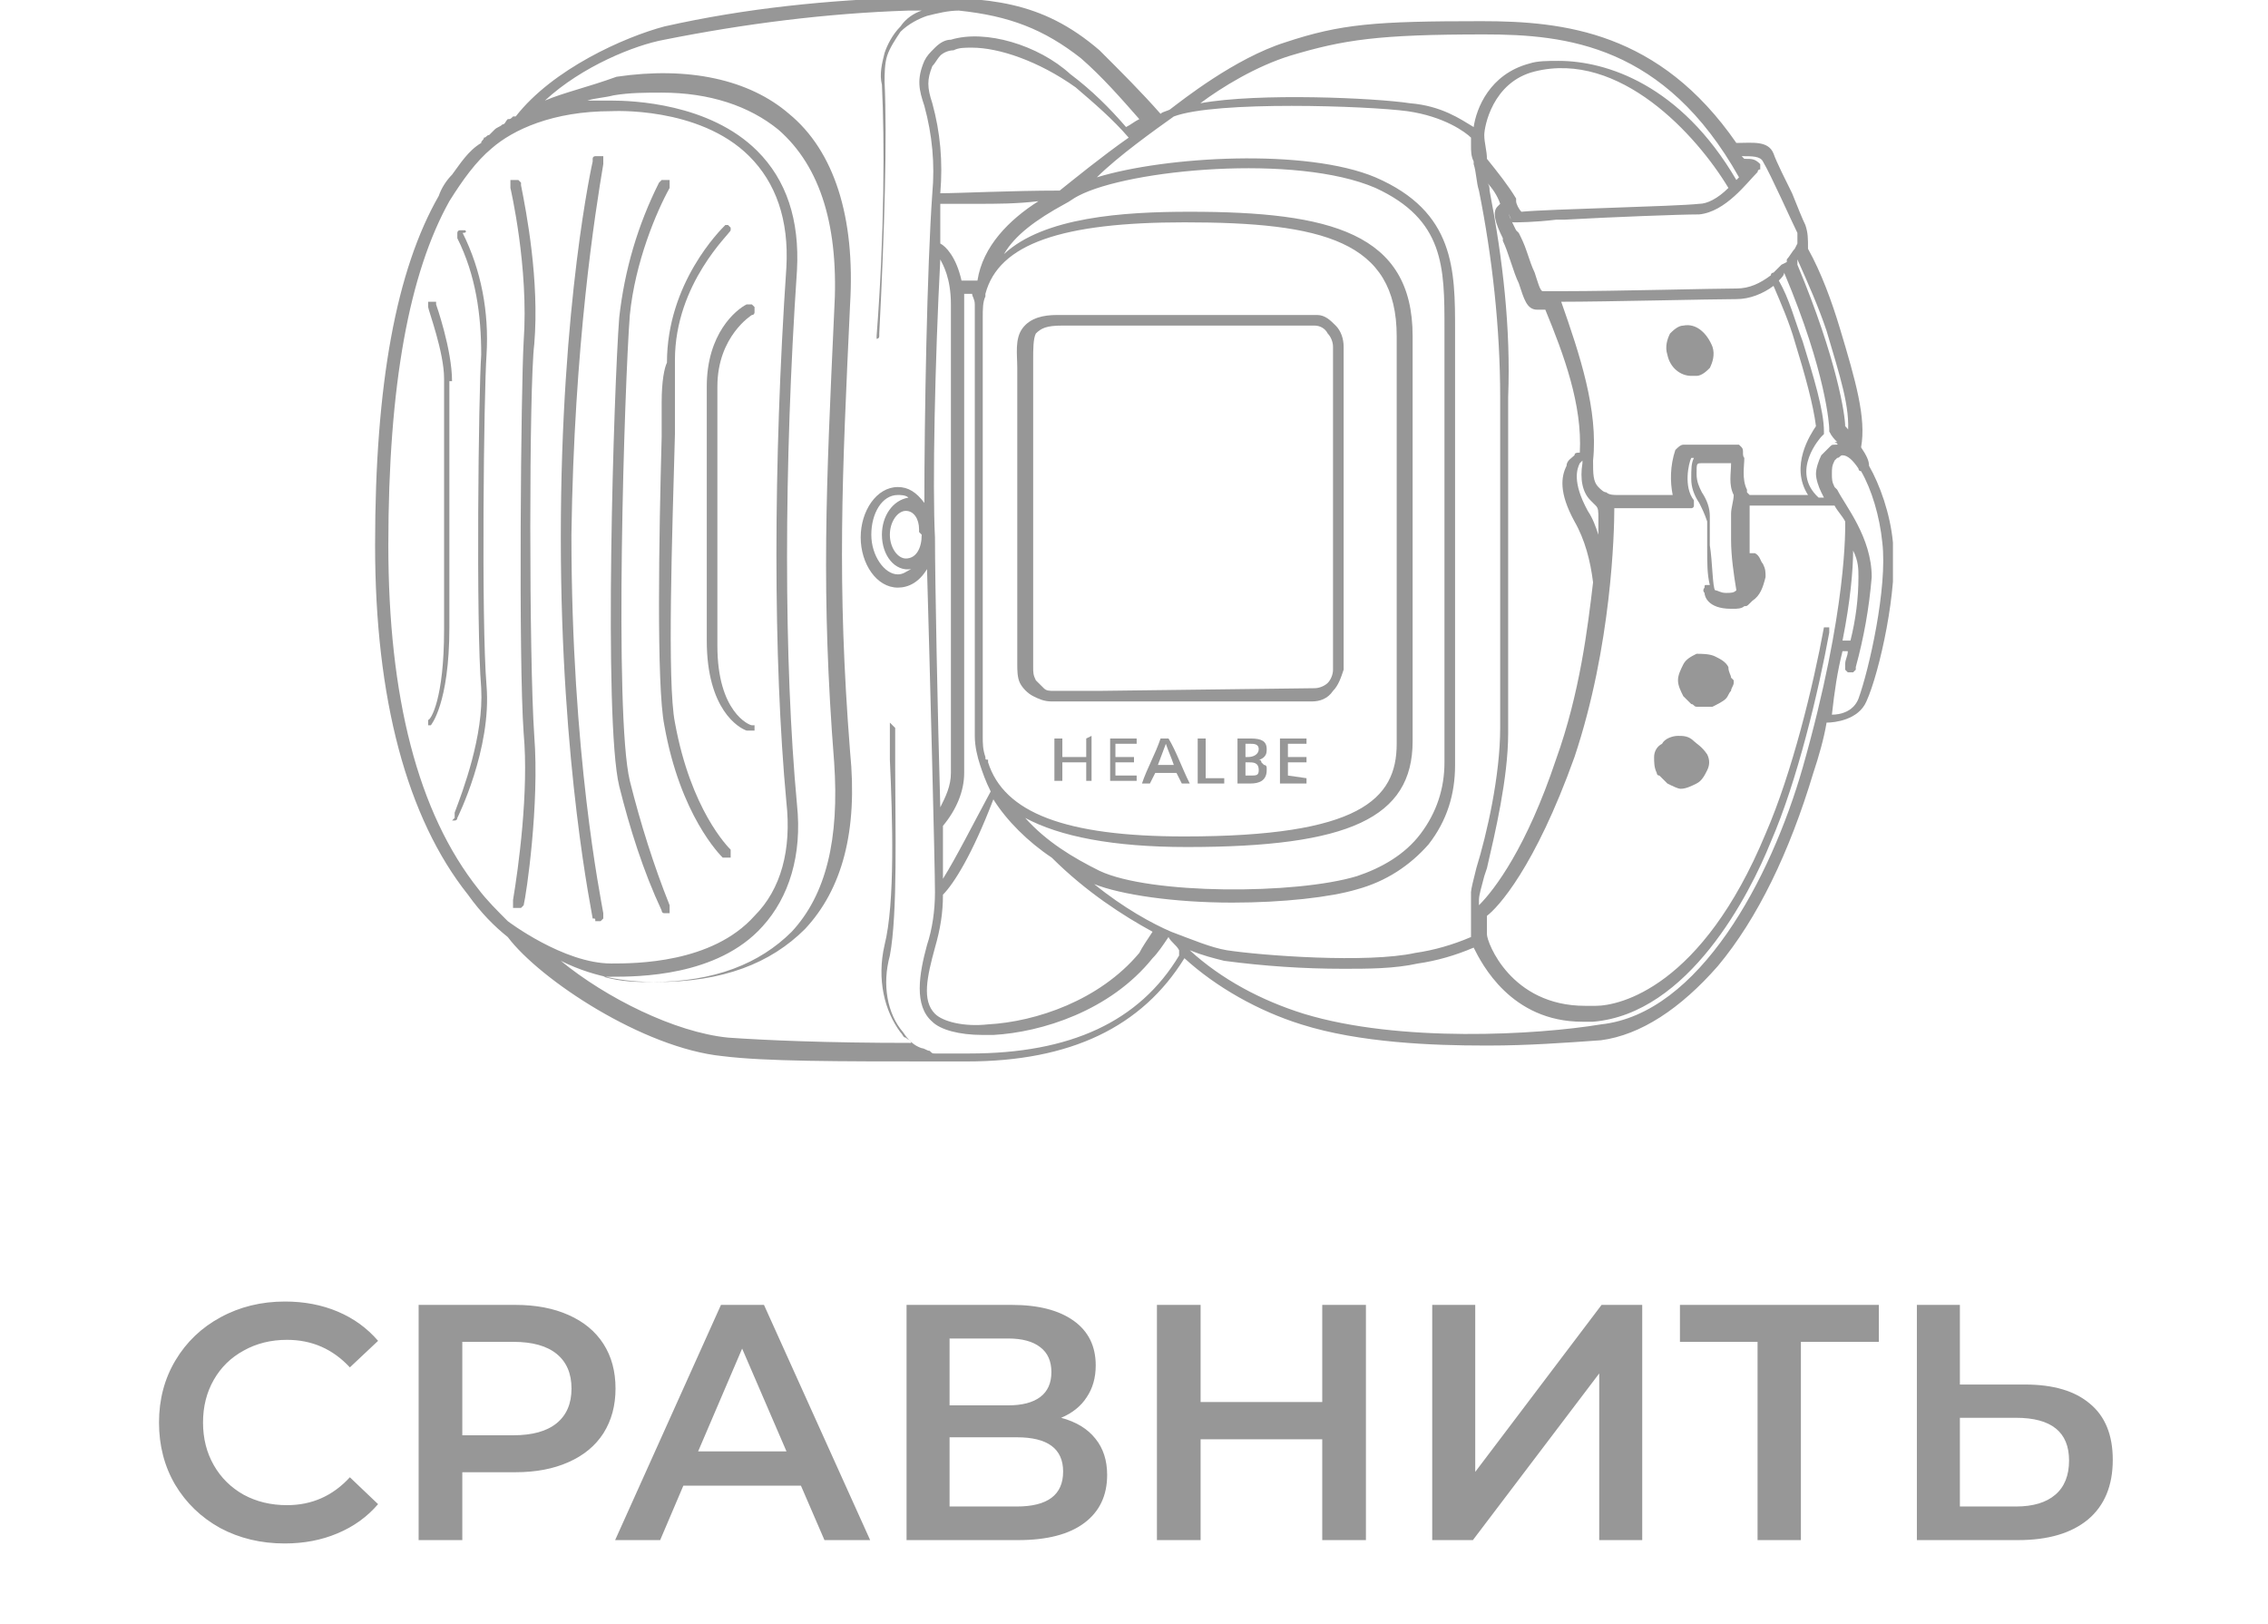 <?xml version="1.0" encoding="UTF-8"?> <svg xmlns="http://www.w3.org/2000/svg" width="81" height="58" viewBox="0 0 81 58" fill="none"><g clip-path="url(#clip0_1325_18474)"><path d="M21.261 32.896C21.356 32.896 21.356 32.896 21.356 32.896C21.356 32.896 21.356 32.896 21.451 32.896L21.546 32.801C21.546 32.801 21.546 32.801 21.546 32.706V32.612C21.451 32.045 20.408 26.94 20.408 19.095C20.503 12.289 21.261 7.562 21.546 5.861V5.766V5.672V5.577H21.451C21.356 5.577 21.356 5.577 21.261 5.577C21.261 5.577 21.167 5.577 21.167 5.672C21.167 5.672 21.167 5.672 21.167 5.766C21.167 5.766 20.029 10.776 20.029 19.189C20.029 27.413 21.167 32.706 21.167 32.801C21.261 32.801 21.261 32.801 21.261 32.896Z" fill="#979797"></path><path d="M18.702 12.194C18.608 13.801 18.513 23.537 18.702 26.184C18.892 28.264 18.513 31.005 18.323 32.139C18.323 32.234 18.323 32.234 18.323 32.234V32.328C18.323 32.328 18.323 32.328 18.323 32.423C18.323 32.423 18.323 32.423 18.418 32.423C18.418 32.423 18.418 32.423 18.513 32.423C18.513 32.423 18.513 32.423 18.608 32.423L18.702 32.328C18.797 31.95 19.271 28.736 19.081 26.279C18.892 23.537 18.892 13.801 19.081 12.289C19.271 10.02 18.797 7.562 18.608 6.617V6.523C18.608 6.523 18.608 6.523 18.513 6.428C18.513 6.428 18.418 6.428 18.323 6.428H18.229V6.523V6.617C18.229 6.617 18.229 6.617 18.229 6.712C18.229 6.712 18.892 9.547 18.702 12.194Z" fill="#979797"></path><path d="M23.631 32.517C23.631 32.517 23.631 32.612 23.726 32.612H23.821H23.915C23.915 32.612 23.915 32.612 23.915 32.517V32.423C23.915 32.423 23.915 32.423 23.915 32.328C23.347 30.911 22.873 29.398 22.494 27.886C21.925 25.523 22.304 13.707 22.494 11.249C22.683 9.358 23.442 7.562 23.915 6.712V6.617V6.523V6.428H23.821H23.726H23.631C23.631 6.428 23.631 6.428 23.536 6.523C22.778 8.035 22.304 9.642 22.115 11.343C21.925 13.801 21.546 25.712 22.115 28.075C22.494 29.587 22.968 31.1 23.631 32.517Z" fill="#979797"></path><path d="M16.617 8.224C16.523 8.224 16.523 8.224 16.428 8.224C16.333 8.224 16.333 8.318 16.333 8.318C16.333 8.318 16.333 8.318 16.333 8.413C16.333 8.413 16.333 8.413 16.333 8.507C16.997 9.831 17.186 11.249 17.186 12.667C17.091 13.99 16.997 22.308 17.186 24.577C17.281 26.279 16.523 28.264 16.238 29.02V29.114V29.209L16.144 29.303H16.238C16.238 29.303 16.333 29.303 16.333 29.209C16.333 29.209 17.565 26.751 17.376 24.483C17.186 22.214 17.281 13.99 17.376 12.667C17.47 11.154 17.186 9.642 16.523 8.318C16.712 8.318 16.617 8.224 16.617 8.224Z" fill="#979797"></path><path d="M16.144 13.612C16.144 12.478 15.575 10.871 15.575 10.871C15.575 10.871 15.575 10.871 15.575 10.776C15.481 10.776 15.481 10.776 15.386 10.776H15.291C15.291 10.776 15.291 10.776 15.291 10.871V10.965C15.291 11.06 15.86 12.572 15.86 13.517V22.497C15.86 24.955 15.386 25.711 15.291 25.711V25.806V25.901H15.386C15.386 25.901 16.049 25.144 16.049 22.403V13.612H16.144Z" fill="#979797"></path><path d="M23.631 14.368V15.597C23.536 19.095 23.441 24.483 23.726 25.901C24.294 29.114 25.716 30.532 25.811 30.627H25.905H26C26 30.627 26 30.627 26.095 30.627V30.532C26.095 30.532 26.095 30.532 26.095 30.438V30.343C26 30.249 24.673 28.925 24.105 25.806C23.82 24.388 24.01 19 24.105 15.503V15.313C24.105 14.179 24.105 13.328 24.105 12.856C24.105 10.114 26.095 8.318 26.095 8.224V8.129L26 8.035H25.905C25.716 8.224 23.82 10.114 23.82 12.95C23.726 13.139 23.631 13.612 23.631 14.368Z" fill="#979797"></path><path d="M25.242 22.876C25.242 25.333 26.379 25.995 26.664 26.09H26.759C26.759 26.09 26.759 26.09 26.853 26.09H26.948V25.995C26.948 25.901 26.948 25.901 26.948 25.901H26.853C26.759 25.901 25.621 25.428 25.621 23.065V13.801C25.621 12.005 26.853 11.249 26.853 11.249C26.948 11.249 26.948 11.154 26.948 11.154V11.06V10.965L26.853 10.871C26.853 10.871 26.759 10.871 26.664 10.871C26.285 11.06 25.242 11.91 25.242 13.801V22.876Z" fill="#979797"></path><path d="M60.118 11.627C59.928 11.627 59.739 11.816 59.644 11.911C59.549 12.1 59.454 12.383 59.549 12.667C59.644 13.139 60.023 13.423 60.402 13.423C60.497 13.423 60.497 13.423 60.592 13.423C60.781 13.423 60.971 13.234 61.065 13.139C61.16 12.95 61.255 12.667 61.16 12.383C60.971 11.911 60.592 11.532 60.118 11.627Z" fill="#979797"></path><path d="M61.823 24.199C61.823 24.105 61.728 24.01 61.728 23.821C61.634 23.632 61.444 23.537 61.255 23.443C61.065 23.348 60.781 23.348 60.591 23.348C60.402 23.443 60.212 23.537 60.117 23.727C60.023 23.916 59.928 24.105 59.928 24.294C59.928 24.483 60.023 24.672 60.117 24.861C60.212 24.955 60.307 25.05 60.402 25.144C60.496 25.144 60.496 25.239 60.591 25.239H60.686H60.781H60.875C60.97 25.239 61.065 25.239 61.16 25.239C61.349 25.144 61.539 25.05 61.634 24.955C61.728 24.861 61.728 24.766 61.823 24.672C61.823 24.577 61.918 24.483 61.918 24.388V24.294C61.823 24.199 61.823 24.199 61.823 24.199Z" fill="#979797"></path><path d="M60.497 26.468C60.307 26.279 60.118 26.279 59.928 26.279C59.739 26.279 59.454 26.373 59.359 26.562C59.17 26.657 59.075 26.846 59.075 27.035C59.075 27.224 59.075 27.413 59.17 27.602C59.17 27.602 59.17 27.697 59.265 27.697L59.359 27.791C59.454 27.886 59.549 27.98 59.549 27.98C59.739 28.075 59.928 28.169 60.023 28.169C60.212 28.169 60.402 28.075 60.592 27.98C60.781 27.886 60.876 27.697 60.971 27.507C61.065 27.318 61.065 27.129 60.971 26.94C60.781 26.657 60.592 26.562 60.497 26.468Z" fill="#979797"></path><path d="M67.605 19.378C67.51 18.338 67.131 17.299 66.752 16.637C66.752 16.448 66.657 16.259 66.467 15.975C66.657 14.935 66.278 13.612 65.709 11.721C65.425 10.776 65.046 9.736 64.572 8.886C64.572 8.508 64.572 8.318 64.477 8.035C64.382 7.846 64.193 7.373 64.003 6.901C63.814 6.522 63.435 5.766 63.34 5.483C63.15 5.01 62.582 5.105 62.013 5.105C59.265 1.134 55.853 0.756 52.915 0.756C49.124 0.756 47.892 0.851 45.902 1.512C44.101 2.08 42.206 3.592 41.827 3.876C41.732 3.97 41.543 3.97 41.448 4.065C40.784 3.308 40.026 2.552 39.268 1.796C37.183 4.49643e-05 35.288 -0.094 32.539 -0.094C29.601 4.49419e-05 26.663 0.284 23.726 0.945C22.304 1.323 19.745 2.458 18.418 4.159H18.324C18.229 4.254 18.229 4.254 18.134 4.254C18.039 4.348 18.039 4.443 17.945 4.443C17.85 4.537 17.755 4.537 17.66 4.632C17.565 4.726 17.565 4.726 17.471 4.821C17.376 4.821 17.376 4.915 17.281 4.915C17.281 5.01 17.186 5.01 17.186 5.105C16.712 5.388 16.428 5.861 16.144 6.239C15.954 6.428 15.765 6.711 15.67 6.995C14.154 9.642 13.396 13.707 13.396 19.473C13.396 24.955 14.533 29.209 16.712 31.95C17.186 32.612 17.66 33.085 18.134 33.463C19.271 34.975 22.967 37.433 25.811 37.717C27.327 37.906 29.886 37.906 33.487 37.906H33.582C33.677 37.906 33.677 37.906 33.771 37.906H33.866H34.529C38.226 37.906 40.784 36.677 42.301 34.219C43.438 35.259 44.954 36.109 46.471 36.582C48.556 37.244 51.209 37.338 53.01 37.338C53.105 37.338 53.105 37.338 53.199 37.338C54.526 37.338 55.853 37.244 57.18 37.149C58.601 36.96 60.023 36.015 61.35 34.502C62.771 32.801 63.909 30.438 64.761 27.602C64.951 27.035 65.141 26.373 65.235 25.806C65.52 25.806 66.373 25.712 66.657 25.05C67.131 24.01 67.794 20.985 67.605 19.378ZM41.922 4.159C43.438 3.592 48.84 3.781 50.261 3.97C51.588 4.159 52.346 4.726 52.536 4.915V5.01C52.536 5.105 52.536 5.105 52.536 5.199C52.536 5.388 52.536 5.577 52.631 5.766C52.631 5.766 52.631 5.766 52.631 5.861C52.726 6.144 52.726 6.522 52.82 6.806C53.294 9.169 53.578 11.721 53.578 14.179V25.995C53.578 27.697 53.105 29.776 52.726 31.005C52.631 31.383 52.536 31.761 52.536 31.856C52.536 31.95 52.536 32.045 52.536 32.139C52.536 32.328 52.536 32.423 52.536 32.612V32.706C52.536 32.896 52.536 32.99 52.536 33.179C52.536 33.274 52.536 33.274 52.536 33.368V33.463C51.873 33.746 51.209 33.935 50.546 34.03C48.84 34.408 45.049 34.124 43.817 33.935C43.248 33.841 42.585 33.557 41.827 33.274C41.163 32.99 40.121 32.423 39.078 31.572C40.026 31.95 41.922 32.234 44.007 32.234C45.807 32.234 47.513 32.045 48.461 31.761C49.503 31.478 50.356 30.91 51.02 30.154C51.683 29.303 51.967 28.358 51.967 27.319V11.816C51.967 9.642 51.967 7.562 49.124 6.333C46.66 5.294 41.637 5.577 39.173 6.333C39.931 5.577 41.258 4.632 41.922 4.159ZM35.193 27.035C35.098 26.751 35.098 26.562 35.098 26.279V11.343C35.098 11.06 35.098 10.776 35.193 10.587C35.193 10.587 35.193 10.587 35.193 10.493C35.667 8.697 37.941 7.94 42.301 7.94C47.229 7.94 49.882 8.602 49.882 12.005V26.562C49.882 28.547 48.556 29.871 42.301 29.871C38.036 29.871 35.856 29.02 35.288 27.224V27.129C35.193 27.129 35.193 27.129 35.193 27.035ZM33.961 10.871C33.961 11.816 33.961 16.542 33.961 20.701V23.065C33.961 24.105 33.961 25.144 33.961 25.901V27.602C33.961 28.075 33.771 28.453 33.582 28.831C33.487 25.522 33.392 20.701 33.392 19.189C33.297 17.393 33.392 12.856 33.582 9.264C33.677 9.453 33.961 9.925 33.961 10.871ZM34.909 10.02C34.814 10.02 34.814 10.02 34.814 10.02H34.34C34.15 9.169 33.771 8.791 33.582 8.697C33.582 8.413 33.582 8.129 33.582 7.94V7.657C33.582 7.562 33.582 7.468 33.582 7.279C33.866 7.279 34.34 7.279 34.909 7.279C35.572 7.279 36.33 7.279 37.088 7.184C36.046 7.846 35.098 8.791 34.909 10.02ZM33.677 31.383V29.493C34.15 28.925 34.435 28.264 34.435 27.602V25.901C34.435 25.333 34.435 24.577 34.435 23.821V20.891C34.435 16.826 34.435 11.911 34.435 10.871C34.435 10.776 34.435 10.682 34.435 10.682V10.493H34.719C34.719 10.587 34.814 10.682 34.814 10.871C34.814 11.06 34.814 11.249 34.814 11.438V26.279C34.814 26.657 34.909 27.035 35.003 27.319C35.098 27.602 35.193 27.886 35.382 28.264C34.719 29.493 34.15 30.627 33.677 31.383ZM51.588 11.721V27.224C51.588 28.169 51.304 29.02 50.735 29.776C50.167 30.532 49.314 31.005 48.461 31.289C46.281 31.95 41.069 31.95 39.268 31.099C38.32 30.627 37.373 30.06 36.614 29.209C37.846 29.871 39.742 30.249 42.395 30.249C48.177 30.249 50.451 29.209 50.451 26.468V12.005C50.451 8.318 47.513 7.562 42.49 7.562C40.121 7.562 37.278 7.751 35.856 9.075C36.235 8.413 36.993 7.846 38.036 7.279C38.226 7.184 38.32 7.09 38.51 6.995C40.31 6.05 46.281 5.483 49.124 6.711C51.588 7.846 51.588 9.547 51.588 11.721ZM33.582 6.901C33.677 5.766 33.582 4.726 33.297 3.687C33.108 3.119 33.108 2.836 33.297 2.363C33.392 2.269 33.487 2.08 33.582 1.985C33.677 1.891 33.866 1.796 34.056 1.796C34.245 1.702 34.435 1.702 34.719 1.702C35.667 1.702 37.088 2.174 38.415 3.119C39.078 3.687 39.742 4.254 40.31 4.915C39.363 5.577 38.32 6.428 37.846 6.806C36.141 6.806 34.245 6.901 33.582 6.901ZM31.497 19.095C31.497 19.851 31.971 20.418 32.539 20.323C32.35 20.418 32.255 20.512 32.065 20.512C31.592 20.512 31.118 19.851 31.118 19.095C31.118 18.338 31.497 17.677 32.065 17.677C32.16 17.677 32.35 17.677 32.444 17.771C31.876 17.866 31.497 18.433 31.497 19.095ZM32.918 19.095C32.918 19.567 32.729 19.945 32.35 19.945C32.065 19.945 31.781 19.567 31.781 19.095C31.781 18.622 32.065 18.244 32.35 18.244C32.634 18.244 32.824 18.527 32.824 18.905V19L32.918 19.095ZM40.69 34.03C39.268 35.731 36.993 36.488 35.288 36.582C34.435 36.677 33.677 36.488 33.392 36.204C32.918 35.731 33.108 34.881 33.392 33.841C33.582 33.179 33.677 32.612 33.677 31.95C34.056 31.572 34.719 30.532 35.477 28.547C35.951 29.303 36.709 30.06 37.562 30.627C38.794 31.856 40.121 32.706 41.163 33.274C40.974 33.557 40.784 33.841 40.69 34.03ZM65.52 15.881C65.425 15.881 65.425 15.881 65.33 15.975C65.235 16.07 65.141 16.164 65.046 16.259C64.951 16.448 64.856 16.731 64.856 16.92C64.856 17.11 64.951 17.393 65.046 17.582L65.141 17.771H64.951C63.909 16.826 65.046 15.597 65.046 15.597L65.141 15.502V15.408C65.141 14.652 64.761 13.423 64.382 12.194C64.098 11.438 63.909 10.682 63.529 10.02C63.624 9.925 63.719 9.831 63.719 9.736C65.235 13.328 65.33 15.219 65.33 15.313V15.408C65.425 15.597 65.52 15.692 65.615 15.786H65.52C65.709 15.881 65.615 15.881 65.52 15.881ZM61.729 6.711C61.35 7.09 60.971 7.279 60.686 7.279C59.833 7.373 55.284 7.468 54.337 7.562C54.242 7.468 54.147 7.279 54.147 7.184C54.147 7.184 54.147 7.184 54.147 7.09C53.863 6.617 53.484 6.144 53.105 5.672C53.105 5.388 53.01 5.105 53.01 4.821C53.01 4.537 53.294 2.93 54.81 2.552C57.843 1.796 60.592 4.821 61.729 6.711ZM62.203 15.975C62.108 15.975 62.108 15.975 62.203 15.975L62.108 15.881C62.013 15.881 61.918 15.881 61.729 15.881C61.539 15.881 61.35 15.881 61.065 15.881H60.118C60.023 15.881 59.928 15.975 59.833 16.07C59.644 16.637 59.644 17.204 59.739 17.677H57.748C57.654 17.677 57.464 17.677 57.369 17.582C57.275 17.582 57.18 17.488 57.085 17.393C56.895 17.204 56.895 16.92 56.895 16.448C57.085 14.652 56.422 12.667 55.758 10.776C57.369 10.776 61.16 10.682 62.013 10.682C62.487 10.682 62.961 10.493 63.34 10.209C63.624 10.871 63.909 11.532 64.098 12.194C64.477 13.423 64.761 14.463 64.856 15.219C64.667 15.502 63.909 16.637 64.572 17.677H62.487L62.392 17.582V17.488C62.203 17.11 62.297 16.637 62.297 16.353C62.203 16.259 62.297 16.07 62.203 15.975ZM60.781 16.542H61.824C61.824 16.92 61.729 17.299 61.918 17.677C61.918 17.866 61.824 18.149 61.824 18.338C61.824 18.622 61.824 19 61.824 19.284C61.824 19.851 61.918 20.512 62.013 21.08C61.918 21.174 61.824 21.174 61.634 21.174C61.444 21.174 61.35 21.08 61.255 21.08C61.16 20.985 61.16 20.04 61.065 19.473V19.189C61.065 19.095 61.065 19 61.065 18.905V18.716C61.065 18.622 61.065 18.527 61.065 18.433C61.065 18.149 60.971 17.866 60.781 17.582C60.686 17.393 60.592 17.204 60.592 16.92C60.592 16.542 60.592 16.542 60.781 16.542ZM57.085 18.527C57.085 18.716 57.085 18.905 57.085 19.095C56.99 18.811 56.895 18.527 56.706 18.244C56.137 17.204 56.327 16.731 56.422 16.542L56.516 16.448V16.542C56.422 17.11 56.516 17.582 56.801 17.866C56.801 17.866 56.801 17.866 56.895 17.96L56.99 18.055C57.085 18.149 57.085 18.244 57.085 18.527ZM53.199 6.806C53.199 6.711 53.199 6.617 53.105 6.522C53.294 6.711 53.484 6.995 53.578 7.279L53.484 7.373C53.294 7.562 53.389 7.94 53.673 8.508V8.602C53.768 8.791 53.863 9.075 53.958 9.358C54.052 9.642 54.147 9.925 54.242 10.114C54.431 10.682 54.526 11.06 54.905 11.06H55.19C55.853 12.667 56.516 14.463 56.422 16.164C56.327 16.164 56.232 16.164 56.232 16.259C56.137 16.353 55.948 16.448 55.948 16.637C55.758 17.015 55.663 17.582 56.232 18.622C56.611 19.284 56.801 20.04 56.895 20.796C56.706 22.403 56.422 24.766 55.569 27.129C54.526 30.249 53.389 31.761 52.82 32.328V32.139C52.82 31.95 52.915 31.667 53.01 31.289L53.105 31.005C53.389 29.776 53.863 27.791 53.863 26.184V14.179C53.958 11.721 53.673 9.264 53.199 6.806ZM62.297 20.418C62.297 20.512 62.297 20.512 62.297 20.512V20.607C62.297 20.512 62.297 20.418 62.297 20.418ZM65.899 15.219C65.899 14.841 65.615 12.856 64.193 9.453V9.358C64.193 9.358 64.193 9.358 64.193 9.264C64.572 10.114 64.951 10.965 65.235 11.816C65.709 13.423 66.088 14.557 65.993 15.502C66.088 15.408 65.993 15.313 65.899 15.219ZM64.193 8.697C64.098 8.697 64.098 8.697 64.193 8.697L64.098 8.886C64.003 8.98 63.909 9.169 63.814 9.264C63.814 9.264 63.814 9.264 63.814 9.358L63.624 9.453C63.529 9.547 63.435 9.642 63.34 9.736C63.34 9.736 63.245 9.736 63.245 9.831C62.866 10.114 62.487 10.303 62.013 10.303C61.255 10.303 57.654 10.398 55.853 10.398H55.663C55.284 10.398 55.095 10.398 55.095 10.398C55 10.398 54.905 10.02 54.81 9.736C54.716 9.547 54.621 9.264 54.526 8.98C54.431 8.697 54.337 8.508 54.242 8.318L54.147 8.224C54.052 8.035 53.863 7.657 53.863 7.562C53.863 7.657 53.958 7.751 53.958 7.846C53.958 7.846 53.958 7.94 54.052 7.94H54.147C54.147 7.94 54.81 7.94 55.569 7.846H55.853C57.559 7.751 60.023 7.657 60.686 7.657C61.634 7.562 62.392 6.522 62.771 6.144C62.771 6.144 62.771 6.05 62.866 6.05C62.866 6.05 62.866 5.955 62.866 5.861C62.677 5.672 62.582 5.672 62.297 5.672L62.203 5.577C62.582 5.577 62.866 5.577 62.961 5.766C63.245 6.239 64.003 7.94 64.193 8.318C64.193 8.318 64.193 8.508 64.193 8.697ZM62.108 6.333L62.013 6.428C60.023 3.025 57.369 2.174 55.663 2.174C55.284 2.174 54.905 2.174 54.621 2.269C53.199 2.647 52.726 3.876 52.631 4.537C52.157 4.254 51.493 3.781 50.356 3.687C49.124 3.498 44.954 3.308 42.869 3.687C43.627 3.119 44.86 2.363 46.092 1.985C47.987 1.418 49.219 1.229 53.01 1.229C55.948 1.229 59.454 1.607 62.108 6.333C62.108 6.239 62.108 6.239 62.108 6.333ZM66.373 20.607C66.373 21.363 66.278 22.119 66.088 22.876C65.993 22.876 65.899 22.876 65.804 22.876C66.088 21.458 66.183 20.323 66.183 19.662C66.373 20.04 66.373 20.323 66.373 20.607ZM65.804 23.254H65.899H65.993C65.993 23.443 65.899 23.537 65.899 23.726C65.899 23.821 65.899 23.821 65.899 23.916L65.993 24.01H66.088H66.183C66.183 24.01 66.183 24.01 66.278 23.916C66.278 23.916 66.278 23.916 66.278 23.821C66.562 22.781 66.752 21.741 66.847 20.607C66.847 19.189 65.899 18.055 65.615 17.488L65.52 17.393C65.425 17.204 65.425 17.11 65.425 16.92C65.425 16.731 65.425 16.637 65.52 16.448L65.615 16.353C65.709 16.353 65.709 16.259 65.804 16.259C65.993 16.259 66.183 16.448 66.373 16.731C66.373 16.731 66.373 16.826 66.467 16.826C66.847 17.488 67.131 18.433 67.226 19.378C67.415 20.985 66.752 23.916 66.373 24.955C66.183 25.428 65.709 25.522 65.425 25.522C65.52 24.672 65.615 24.01 65.804 23.254ZM21.925 3.403C22.494 3.308 23.062 3.308 23.631 3.308C25.337 3.308 26.758 3.781 27.801 4.632C29.317 5.955 29.98 8.129 29.791 11.154C29.507 17.393 29.317 21.174 29.791 27.224C29.98 29.965 29.507 31.95 28.275 33.274C27.137 34.408 25.526 35.07 23.252 35.07C22.778 35.07 22.209 35.07 21.546 34.881C21.641 34.881 21.735 34.881 21.83 34.881C22.778 34.881 25.621 34.881 27.232 33.085C28.18 32.045 28.654 30.532 28.464 28.736C27.99 23.632 27.99 16.637 28.464 9.642C28.559 7.846 28.085 6.428 27.043 5.388C25.337 3.687 22.588 3.592 21.83 3.592C21.546 3.592 21.262 3.592 20.977 3.592C21.262 3.498 21.546 3.498 21.925 3.403ZM26.758 5.577C27.706 6.522 28.18 7.846 28.085 9.547C27.611 16.542 27.611 23.537 28.085 28.642C28.275 30.343 27.895 31.761 26.948 32.706C25.431 34.408 22.683 34.408 21.83 34.408C20.124 34.408 18.134 32.896 18.134 32.896C17.755 32.517 17.376 32.139 17.092 31.761C14.912 29.02 13.869 24.861 13.869 19.473C13.869 13.707 14.627 9.736 16.049 7.184C16.523 6.428 16.997 5.766 17.565 5.294C18.324 4.632 19.745 3.97 21.83 3.97C21.83 3.97 24.958 3.781 26.758 5.577ZM33.771 37.622C33.677 37.622 33.487 37.622 33.392 37.622C33.297 37.622 33.297 37.622 33.203 37.527C33.108 37.527 33.013 37.433 32.918 37.433C32.634 37.338 32.444 37.149 32.255 36.866C31.686 36.204 31.497 35.164 31.781 34.124C32.065 32.612 31.971 29.493 31.971 27.413V26.373C31.971 26.279 31.971 26.184 31.971 26.09C31.971 26.09 31.971 26.09 31.971 25.995L31.876 25.901L31.781 25.806C31.781 25.806 31.781 25.806 31.781 25.901C31.781 26.279 31.781 26.657 31.781 27.129C31.876 29.209 31.971 32.234 31.592 33.746C31.307 34.975 31.592 36.109 32.16 36.866C32.255 36.96 32.255 37.055 32.35 37.055C32.444 37.149 32.539 37.149 32.539 37.244C29.507 37.244 27.327 37.149 26 37.055C24.105 36.866 21.641 35.637 20.029 34.313C21.356 34.975 22.588 35.07 23.441 35.07C25.811 35.07 27.516 34.408 28.748 33.179C30.075 31.761 30.644 29.682 30.36 26.846C29.886 20.796 30.075 17.015 30.36 10.871C30.549 7.751 29.791 5.388 28.18 4.065C26.758 2.836 24.578 2.363 22.02 2.741C20.977 3.119 20.124 3.308 19.461 3.592C20.788 2.363 22.683 1.607 23.726 1.418C26.569 0.851 29.507 0.473 32.444 0.378C32.634 0.378 32.824 0.378 32.918 0.378C32.634 0.473 32.35 0.662 32.16 0.945C31.876 1.229 31.686 1.607 31.592 1.891C31.497 2.269 31.402 2.647 31.497 3.025C31.592 5.01 31.592 8.318 31.307 12.005C31.307 12.005 31.307 12.005 31.307 12.1C31.307 12.1 31.402 12.1 31.402 12.005V11.911C31.592 8.224 31.686 4.915 31.592 2.93C31.592 2.647 31.592 2.269 31.686 1.985C31.781 1.702 31.971 1.418 32.16 1.134C32.444 0.851 32.824 0.662 33.108 0.567C33.487 0.473 33.866 0.378 34.245 0.378C36.046 0.567 37.278 1.04 38.605 2.08C39.363 2.741 40.026 3.498 40.69 4.254C40.5 4.348 40.405 4.443 40.216 4.537C39.647 3.876 38.984 3.214 38.226 2.647C37.088 1.607 35.193 1.04 33.961 1.418C33.771 1.418 33.582 1.512 33.392 1.702C33.203 1.891 33.108 1.985 33.013 2.174C32.729 2.836 32.824 3.214 33.013 3.781C33.297 4.821 33.392 5.861 33.297 6.901C33.108 9.547 33.013 14.935 33.013 17.96C32.729 17.582 32.444 17.393 32.065 17.393C31.307 17.393 30.739 18.244 30.739 19.189C30.739 20.134 31.307 20.985 32.065 20.985C32.444 20.985 32.824 20.796 33.108 20.323C33.203 23.632 33.392 30.91 33.392 31.856C33.392 32.517 33.297 33.179 33.108 33.746C32.824 34.786 32.634 35.92 33.297 36.488C33.582 36.771 34.245 36.96 35.098 36.96H35.382H35.477C37.183 36.866 39.647 36.109 41.163 34.219C41.353 34.03 41.543 33.746 41.732 33.463C41.827 33.652 42.016 33.746 42.111 33.935C42.111 33.935 42.111 33.935 42.111 34.03C42.111 34.03 42.111 34.03 42.111 34.124C40.69 36.488 38.226 37.622 34.624 37.622H33.771ZM46.565 36.204C45.049 35.731 43.627 34.975 42.49 33.935C42.964 34.124 43.343 34.219 43.722 34.313C45.144 34.502 46.565 34.597 47.987 34.597C48.84 34.597 49.788 34.597 50.641 34.408C51.304 34.313 51.967 34.124 52.631 33.841C52.915 34.408 53.958 36.488 56.516 36.488C56.611 36.488 56.801 36.488 56.895 36.488C60.307 36.204 62.487 31.95 63.245 30.06C64.193 27.886 64.951 24.672 65.33 22.592V22.498C65.33 22.498 65.33 22.498 65.33 22.403H65.235H65.141C64.761 24.483 64.003 27.602 63.056 29.776C60.781 35.259 57.843 35.92 56.99 35.92C56.895 35.92 56.801 35.92 56.611 35.92C53.958 35.92 53.105 33.652 53.105 33.368C53.105 33.179 53.105 32.896 53.105 32.706C53.484 32.423 54.81 31.005 56.232 27.035C57.559 23.065 57.654 19 57.654 18.149C57.748 18.149 57.843 18.149 57.938 18.149H60.307C60.307 18.149 60.307 18.149 60.402 18.149C60.402 18.149 60.497 18.149 60.497 18.055V17.96V17.866C60.118 17.393 60.307 16.542 60.402 16.353H60.497C60.402 16.542 60.402 16.731 60.402 17.11C60.402 17.393 60.497 17.677 60.686 17.96C60.781 18.149 60.876 18.338 60.971 18.622V18.716C60.971 19 60.971 19.284 60.971 19.567C60.971 20.134 60.971 20.512 61.065 20.891H60.971C60.876 20.891 60.876 20.891 60.876 20.985C60.876 20.985 60.781 21.08 60.876 21.174C60.876 21.269 60.971 21.741 61.824 21.741H61.918C62.013 21.741 62.203 21.741 62.297 21.647C62.392 21.647 62.392 21.647 62.487 21.552L62.582 21.458C62.866 21.269 62.961 20.985 63.056 20.607C63.056 20.418 63.056 20.323 62.961 20.134C62.866 20.04 62.866 19.851 62.677 19.756C62.677 19.756 62.677 19.756 62.582 19.756H62.487V19.662C62.487 19.567 62.487 19.473 62.487 19.378V19.189C62.487 19.095 62.487 19 62.487 18.905C62.487 18.811 62.487 18.622 62.487 18.527C62.487 18.338 62.487 18.149 62.487 18.055C62.487 18.055 62.487 18.055 62.582 18.055H65.52C65.615 18.244 65.804 18.433 65.899 18.622C65.899 18.811 65.993 21.741 64.382 27.413C63.245 31.383 60.686 36.204 57.18 36.582C54.905 36.96 49.977 37.244 46.565 36.204Z" fill="#979797"></path><path d="M38.794 26.373V27.035H37.941V26.373H37.657V27.886H37.941V27.224H38.794V27.886H38.984C38.984 27.318 38.984 26.846 38.984 26.279L38.794 26.373Z" fill="#979797"></path><path d="M39.837 27.696V27.224H40.5V27.035H39.837C39.837 26.846 39.837 26.751 39.837 26.562H40.595V26.373H39.648V27.886H40.595V27.696H39.837Z" fill="#979797"></path><path d="M41.733 26.373H41.449C41.259 26.94 40.975 27.413 40.785 27.98H41.069L41.259 27.602H42.017L42.207 27.98H42.491C42.207 27.413 42.017 26.846 41.733 26.373ZM41.354 27.318L41.638 26.562C41.733 26.846 41.828 27.035 41.922 27.318H41.354Z" fill="#979797"></path><path d="M43.06 27.696V26.373H42.775C42.775 26.94 42.775 27.413 42.775 27.98H43.723C43.723 27.886 43.723 27.886 43.723 27.791H43.06V27.696Z" fill="#979797"></path><path d="M44.955 27.129C45.049 27.129 45.144 27.035 45.144 27.035C45.239 26.94 45.239 26.846 45.239 26.751C45.239 26.468 45.049 26.373 44.67 26.373H44.196C44.196 26.94 44.196 27.413 44.196 27.98H44.67C44.955 27.98 45.239 27.886 45.239 27.507C45.239 27.413 45.239 27.413 45.239 27.413C45.239 27.413 45.239 27.318 45.144 27.318L45.049 27.224C45.049 27.129 44.955 27.129 44.955 27.129ZM44.481 26.562H44.67C44.765 26.562 44.955 26.562 44.955 26.751C44.955 26.94 44.765 27.035 44.575 27.035H44.481C44.481 26.846 44.481 26.657 44.481 26.562ZM44.67 27.696H44.481V27.224H44.575C44.765 27.224 44.955 27.224 44.955 27.507C44.955 27.696 44.86 27.696 44.67 27.696Z" fill="#979797"></path><path d="M45.997 27.696V27.224H46.661V27.035H45.997C45.997 26.846 45.997 26.751 45.997 26.562H46.661V26.373H45.713C45.713 26.94 45.713 27.413 45.713 27.98H46.661V27.791L45.997 27.696Z" fill="#979797"></path><path d="M46.85 25.05C47.135 25.05 47.419 24.955 47.608 24.672C47.798 24.483 47.893 24.199 47.987 23.915C47.987 22.592 47.987 21.174 47.987 19.851V13.801C47.987 13.328 47.987 12.856 47.987 12.383C47.987 12.1 47.893 11.816 47.703 11.627C47.514 11.438 47.324 11.249 47.04 11.249C46.945 11.249 46.85 11.249 46.755 11.249H38.226C38.036 11.249 37.942 11.249 37.752 11.249C37.278 11.249 36.804 11.343 36.52 11.721C36.236 12.1 36.331 12.667 36.331 13.139V23.726C36.331 23.915 36.331 24.199 36.425 24.388C36.52 24.577 36.71 24.766 36.899 24.861C37.089 24.955 37.278 25.05 37.563 25.05H46.85ZM39.269 24.672H37.657C37.468 24.672 37.373 24.672 37.278 24.577C37.184 24.483 37.089 24.388 36.994 24.294C36.899 24.105 36.899 24.01 36.899 23.821V13.139C36.899 13.045 36.899 12.95 36.899 12.856C36.899 12.478 36.899 12.1 36.994 11.911C37.184 11.721 37.373 11.627 37.942 11.627H38.036H46.755C46.85 11.627 46.85 11.627 46.945 11.627C47.135 11.627 47.324 11.721 47.419 11.911C47.514 12.005 47.608 12.194 47.608 12.383C47.608 12.667 47.608 12.95 47.608 13.328V19.851C47.608 20.323 47.608 20.796 47.608 21.174C47.608 22.025 47.608 22.97 47.608 23.915C47.608 24.105 47.514 24.294 47.419 24.388C47.324 24.483 47.135 24.577 46.945 24.577L39.269 24.672Z" fill="#979797"></path></g><path d="M10.167 55.12C9.319 55.12 8.551 54.936 7.863 54.568C7.183 54.192 6.647 53.676 6.255 53.02C5.871 52.364 5.679 51.624 5.679 50.8C5.679 49.976 5.875 49.236 6.267 48.58C6.659 47.924 7.195 47.412 7.875 47.044C8.563 46.668 9.331 46.48 10.179 46.48C10.867 46.48 11.495 46.6 12.063 46.84C12.631 47.08 13.111 47.428 13.503 47.884L12.495 48.832C11.887 48.176 11.139 47.848 10.251 47.848C9.675 47.848 9.159 47.976 8.703 48.232C8.247 48.48 7.891 48.828 7.635 49.276C7.379 49.724 7.251 50.232 7.251 50.8C7.251 51.368 7.379 51.876 7.635 52.324C7.891 52.772 8.247 53.124 8.703 53.38C9.159 53.628 9.675 53.752 10.251 53.752C11.139 53.752 11.887 53.42 12.495 52.756L13.503 53.716C13.111 54.172 12.627 54.52 12.051 54.76C11.483 55 10.855 55.12 10.167 55.12ZM18.407 46.6C19.135 46.6 19.767 46.72 20.303 46.96C20.847 47.2 21.263 47.544 21.551 47.992C21.839 48.44 21.983 48.972 21.983 49.588C21.983 50.196 21.839 50.728 21.551 51.184C21.263 51.632 20.847 51.976 20.303 52.216C19.767 52.456 19.135 52.576 18.407 52.576H16.511V55H14.951V46.6H18.407ZM18.335 51.256C19.015 51.256 19.531 51.112 19.883 50.824C20.235 50.536 20.411 50.124 20.411 49.588C20.411 49.052 20.235 48.64 19.883 48.352C19.531 48.064 19.015 47.92 18.335 47.92H16.511V51.256H18.335ZM28.605 53.056H24.405L23.577 55H21.969L25.749 46.6H27.285L31.077 55H29.445L28.605 53.056ZM28.089 51.832L26.505 48.16L24.933 51.832H28.089ZM37.898 50.632C38.434 50.776 38.842 51.024 39.121 51.376C39.401 51.72 39.541 52.152 39.541 52.672C39.541 53.408 39.27 53.98 38.725 54.388C38.181 54.796 37.394 55 36.361 55H32.377V46.6H36.133C37.078 46.6 37.813 46.788 38.342 47.164C38.87 47.54 39.133 48.072 39.133 48.76C39.133 49.2 39.026 49.58 38.809 49.9C38.602 50.22 38.297 50.464 37.898 50.632ZM33.913 50.188H36.002C36.505 50.188 36.889 50.088 37.154 49.888C37.417 49.688 37.55 49.392 37.55 49C37.55 48.608 37.417 48.312 37.154 48.112C36.889 47.904 36.505 47.8 36.002 47.8H33.913V50.188ZM36.313 53.8C37.417 53.8 37.969 53.384 37.969 52.552C37.969 51.736 37.417 51.328 36.313 51.328H33.913V53.8H36.313ZM48.783 46.6V55H47.223V51.4H42.879V55H41.319V46.6H42.879V50.068H47.223V46.6H48.783ZM51.151 46.6H52.687V52.564L57.199 46.6H58.651V55H57.115V49.048L52.603 55H51.151V46.6ZM67.102 47.92H64.318V55H62.77V47.92H59.998V46.6H67.102V47.92ZM72.323 49.444C73.332 49.444 74.103 49.672 74.639 50.128C75.183 50.576 75.456 51.244 75.456 52.132C75.456 53.06 75.159 53.772 74.567 54.268C73.975 54.756 73.144 55 72.072 55H68.46V46.6H69.996V49.444H72.323ZM71.999 53.8C72.608 53.8 73.076 53.66 73.403 53.38C73.731 53.1 73.895 52.692 73.895 52.156C73.895 51.14 73.263 50.632 71.999 50.632H69.996V53.8H71.999Z" fill="#979797"></path><defs><clipPath id="clip0_1325_18474"><rect width="54.209" height="38" fill="white" transform="translate(13.396)"></rect></clipPath></defs></svg> 